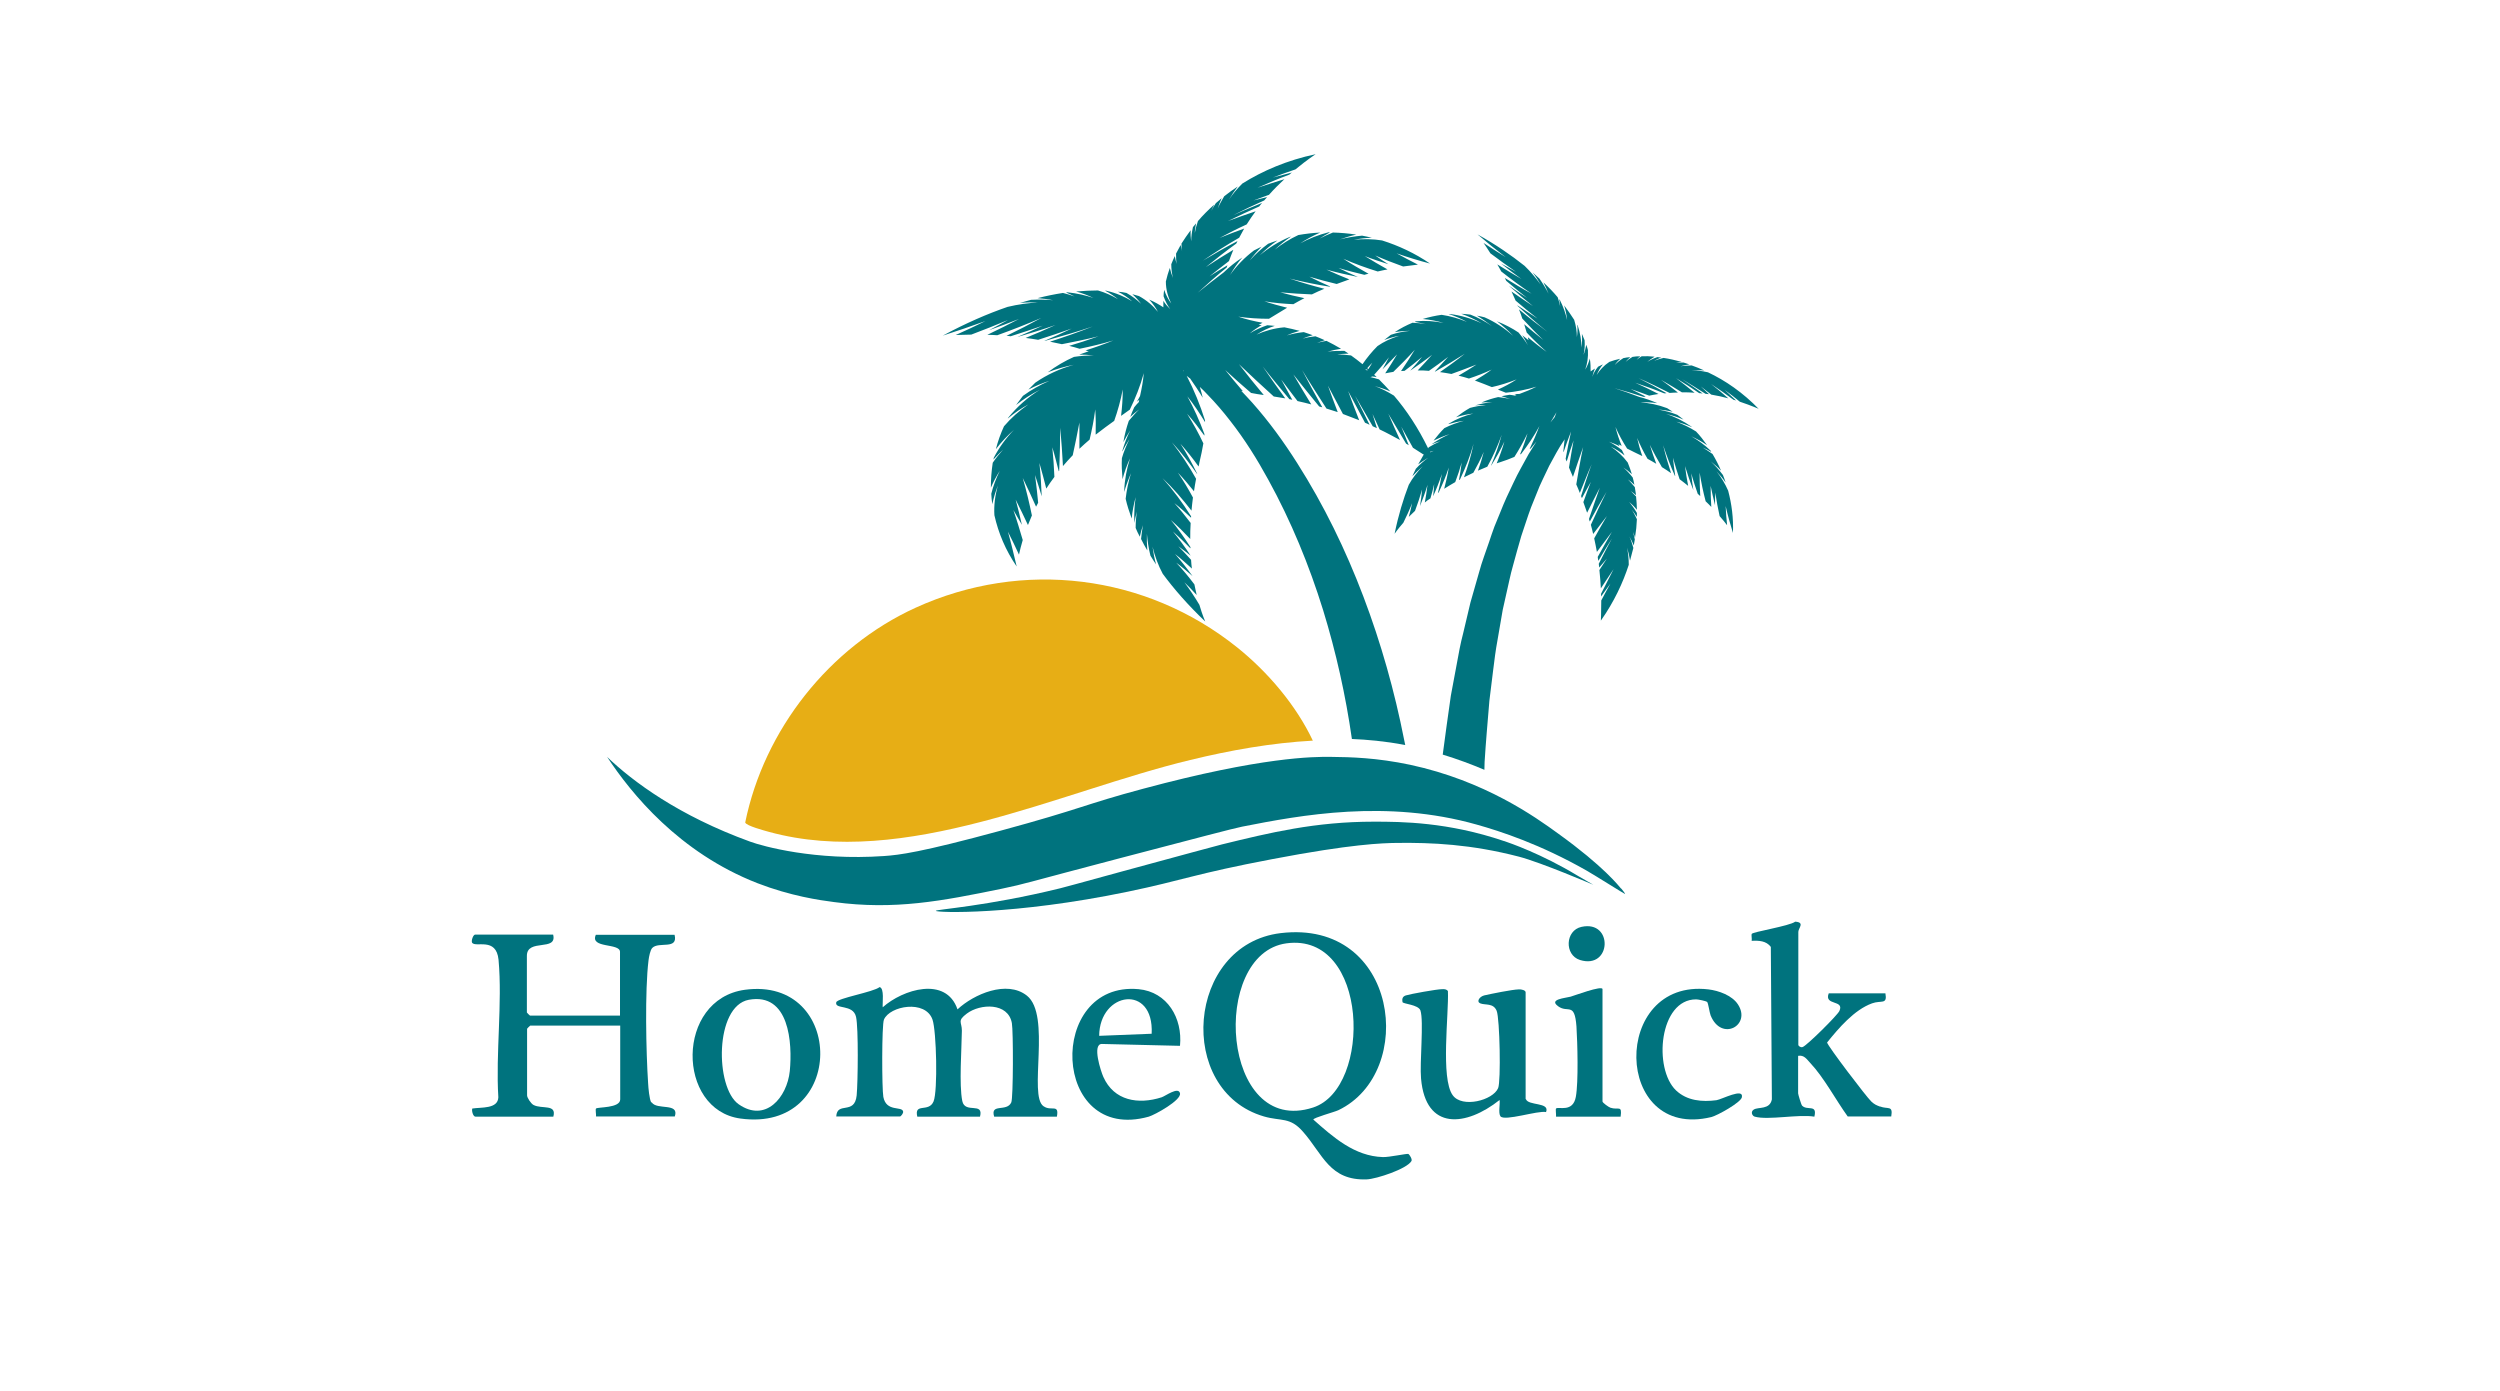 <?xml version="1.0" encoding="UTF-8"?>
<svg id="Warstwa_1" xmlns="http://www.w3.org/2000/svg" version="1.1" viewBox="0 0 1200 667.6">
  <!-- Generator: Adobe Illustrator 29.5.1, SVG Export Plug-In . SVG Version: 2.1.0 Build 141)  -->
  <defs>
    <style>
      .st0 {
        fill: #00737e;
      }

      .st1 {
        fill: #e7ae15;
      }
    </style>
  </defs>
  <path class="st1" d="M630.2,355.5c-19.9,1.1-39.6,4.6-58.9,9.3-63.1,15.2-136.9,52.4-202.2,34.5-2.1-.6-10.9-2.9-11.4-4.5,9.1-44.6,40.4-84.2,81.8-103.1,51.4-23.4,110.5-16.1,154.4,19.1,14.7,11.8,28.3,27.8,36.3,44.8Z"/>
  <g>
    <path class="st0" d="M312.6,529.2c-.9-1.5-1.4-7.1-1.5-9.2-1-14.9-1.6-44.7.2-59.1.2-1.6.8-4.9,1.8-5.9,3.1-3.2,12.5,1.1,10.7-6.3h-37.8c-3,6.7,11.6,3.8,11.6,8.2v30.6h-43.2c-.1,0-1.5-1.4-1.5-1.5v-27.2c0-8.5,14.7-1.9,12.6-10.2h-37.4c-1,0-2,3-1.5,3.9,1.7,2.5,11.6-2.9,12.7,8.2,1.9,20.9-1.4,44.8-.1,66-.2,5.7-8.2,4.7-12.5,5.4-.4,1.1.4,3.9,1.5,3.9h37.4c1.7-6.2-5.4-3.5-9.5-5.6-1.3-.7-3.1-3.5-3.1-4.6v-32c0-.1,1.4-1.5,1.5-1.5h43.2v35.4c0,4.3-10.8,3.6-11.6,4.4-.4.4.1,2.8,0,3.8h37.8c2.3-6.8-8.7-2.9-11.1-6.8Z"/>
    <path class="st0" d="M500.9,531c-7.4-5,3.8-43.8-8-53.1-9.6-7.6-25.5-.7-33.3,6.6-5.5-16.1-26.3-9.6-35.9-1-.2-2,.9-9.2-1.5-9.7-2.9,2.4-20.3,5.3-20.8,7.3-.9,3.6,8.1.7,9.5,7,1.2,5.3.9,31.3.3,37.7-1,9.6-9.4,2.7-9.8,10.1h30.6c.4,0,1.7-1.5,1.5-2.4-.6-2.7-8.1.4-9.5-7-.7-3.9-.8-34.6.3-37.1,2.8-6.6,19.9-9.7,23.3,0,1.9,5.5,2.6,34.3.5,39.3-2.3,5.5-9.4.4-7.8,7.3h30.1c1.9-7.3-7.2-1.2-8.5-7.5-1.6-7.9-.3-24.9-.2-33.8,0-4.2-2.4-4.6,2.4-8.2,6.4-4.8,19.8-5.4,21.6,4.6.7,3.7.7,36.1-.3,38.1-2.2,4.7-10.2.2-8.2,6.8h30.1c1.2-6.3-2.7-2.5-6.2-4.9Z"/>
    <path class="st0" d="M902.5,531.2c-1.9-.7-2.8-1.1-4.3-2.5-2.1-1.9-20.9-26.6-21.2-28.3,5.5-6.8,13-15.7,21.6-18.8,4.4-1.6,7.4.8,6.4-4.8h-27.2c-2.4,6.1,7.7,2.9,5.1,8.5-1,2.1-15.9,16.9-17.7,17.3-1.1.3-2-.7-2-1v-54.3c0-1.8,3.3-4.6-1.5-4.9-2.7,2.1-20.6,4.9-20.9,5.9-.2.8.2,2.3,0,3.3,3.5-.2,7,0,9.2,2.9l.5,73.2c-1,5.1-6.5,3.5-8.7,4.9-1.7,1.1-.7,3.1.5,3.4,6.5,1.8,21.1-1.3,28.6,0,1.5-6.2-3.4-2.7-5.9-5.3-.4-.4-1.9-5.4-1.9-5.9v-18c2.9-.5,4.1,1.6,5.8,3.4,6.6,7,12.3,17.8,18,25.7h20.9c.9-5.5-1.5-3.3-5.4-4.8Z"/>
    <path class="st0" d="M732.3,527.7v-51.4c0-1-2.1-1.5-3.3-1.4-3.2.1-13.1,2.1-16.6,2.9-2.3.6-3.8,3-1.9,3.8,2.4,1,6.3-.3,7.9,3.6,1.5,3.7,2.1,33.9.7,37.1-2.5,5.9-17.3,9.7-21.8,3.4-5.9-8.1-1.8-39.2-2.3-50-.8-1-1.7-.9-2.8-.9-2.4,0-15.2,2.3-17.4,3-1.6.5-1.9,1.7-1.6,3.2.2.9,7.6,1.2,8.6,4,1.7,5.1-.4,25.2.3,32.7,2.2,25.3,21.7,23,37.7,10.3.3,2.1-.7,6.2.4,7.8,1.8,2.6,18.1-2.9,21.9-2,2-4.9-8.7-2.9-9.7-6.3Z"/>
    <path class="st0" d="M823.9,528.1c-6.9.9-14.1.3-19.4-4.7-11-10.5-8.1-43.8,9.7-43.7.9,0,4.7.8,5.2,1.2.6.6,1.1,4.9,1.7,6.5,5.2,12.8,19.7,4.7,13.1-5.3-2.8-4.3-9.2-6.6-14.2-7.2-46.8-5.4-45.8,72.7,1.4,61.3,2.9-.7,14.2-7,14.7-9.5,1-4.7-9.6,1-12.2,1.4Z"/>
    <path class="st0" d="M773,531.7c-.9-.3-3.8-2.4-3.8-3v-53.9c0-2-13.8,3.2-15.3,3.6-2.5.7-10.7,1.2-6,4.6,4.7,3.5,7.9-2.3,8.8,9.7.5,7.7,1,26.8-.3,33.8-1.4,7.7-8.4,4.5-9.5,5.6-.3.3.1,2.9,0,3.9h31c.8-5.8-1.1-3-4.9-4.3Z"/>
    <path class="st0" d="M758.4,460.8c15.2,4.7,16.1-19.3.7-15.9-7.8,1.7-8.3,13.5-.7,15.9Z"/>
    <path class="st0" d="M676,553.9c-.5-.3-9.2,1.6-12.2,1.5-13.6-.4-23.8-9.5-33.4-18,0-.9,10.1-3.6,12-4.5,37.9-18.1,28.9-91.8-27.7-85-45.2,5.5-50.5,75.6-8,88,8.3,2.4,12.5.1,18.8,7.4,9.5,10.8,12.7,23.5,30.6,22.8,4.6-.2,19.2-5,21.4-8.8.5-.8-.9-3.1-1.5-3.4ZM617.5,452.8c39.6-5.4,41.3,69.5,12.8,78.8-44.1,14.4-49.7-73.8-12.8-78.8Z"/>
    <path class="st0" d="M357.5,475.1c-33.2,4.6-32.9,57.6-2.1,61.8,51,7,50.5-68.4,2.1-61.8ZM379.1,514.1c-1.3,12.7-11.7,25-24.6,15.9-11.3-8-11.5-47,4.9-50.1,19.5-3.6,21,20.7,19.7,34.2Z"/>
    <path class="st0" d="M528.9,501.1l37.5.9c1.3-13.2-6-25.9-19.9-27.2-44.2-4-42,74.3,4.9,61.2,3-.9,15.7-7.9,15-11.2-.7-3.4-7,1.3-8.8,1.9-11.2,3.6-22.9,1.7-28-9.8-1.2-2.7-5.5-15.8-.7-15.8ZM552.8,496.2l-25.2,1c.2-21.3,26.4-25.1,25.2-1Z"/>
  </g>
  <g>
    <path class="st0" d="M778.1,426.5c-1-1.1-8.1-10.5-30.2-26.4-11-8-35.2-25.3-71-33-16.1-3.4-28.5-3.7-38.1-3.8-8.3-.1-33.2,0-90.1,15.3-28.4,7.6-29.2,9.5-68.3,20.1-38.6,10.5-48.8,11.7-56.1,12.2-33,2.3-58.2-4.7-64.2-6.9-34.2-12.4-56.3-28.8-68.7-40.7,11.6,17.6,34.5,45.9,72.1,60.6,16,6.2,29.9,8.2,36.9,9.1,29,3.9,51.7-.5,80.4-6.4,11.6-2.4,11.9-2.9,56.9-14.7,36.3-9.5,54.4-14.3,58.5-15.1,28.4-5.6,69.4-13.2,112.6-1,11.4,3.2,30.5,9.4,52.8,22.1,4.7,2.7,18.1,11.2,18.4,11.2.3,0-1.3-2-1.8-2.6Z"/>
    <path class="st0" d="M721.9,403.7c-26.8-9.1-49-9.3-62.4-9.3-28.3,0-50,5.3-72.9,10.9-4.3,1.1-18.6,5-47.3,12.8-26.1,7.1-25.7,7.1-30.5,8.3-35.5,8.7-59.7,10.1-59.6,10.8,0,.9,37.3,2.2,92.2-9.2,26.5-5.5,31.8-8.5,69.2-15.6,38.2-7.3,52.9-7.7,59.9-7.8,16.7-.2,35.5.6,58.6,6.6,10.7,2.8,35.7,13.5,35.7,13.5,0,0-7.5-4.3-7.6-4.4-17.3-10.5-32.6-15.7-35.2-16.6Z"/>
  </g>
  <path class="st0" d="M844.4,196.5c-7.8-8.1-16.3-13.9-24.6-17.8-2.8-.6-5.4-1-7.9-1.1,1.9,0,4,0,6.1.2-2-.9-4-1.7-6-2.4-1.9,0-3.7.2-5.3.4,1.3-.4,2.7-.7,4.2-.9-1-.3-1.9-.6-2.8-.9-1.2,0-2.4,0-3.5,0,.8-.2,1.7-.2,2.6-.3-3-.8-5.9-1.5-8.7-1.9-1.6.4-3.1.8-4.5,1.4,1-.6,2.2-1.1,3.4-1.6-.6,0-1.2-.1-1.8-.2-1.8.6-3.5,1.4-4.9,2.3,1-.9,2.2-1.7,3.5-2.5-2.2-.2-4.2-.3-6.2-.2-.9.5-1.6,1.1-2.4,1.7.5-.6,1.1-1.2,1.7-1.7-1.3,0-2.5.1-3.7.3-1.2.7-2.3,1.5-3.3,2.4.6-.8,1.4-1.5,2.2-2.3-1.2.1-2.3.3-3.3.5-1.6,1-3,2.1-4.1,3.3.7-1.1,1.6-2.1,2.6-3-1.9.4-3.6.9-5.2,1.5-2.7,1.8-4.7,4-6.1,6.3.7-1.8,1.7-3.5,3-5.1-.8.4-1.5.7-2.3,1.1-1.3,1.5-2.2,3.2-2.8,4.9.3-1.3.7-2.7,1.3-4-.7.4-1.4.9-2.1,1.4,0-1.9,0-4-.4-6.2-.5,1.9-1.2,3.7-2.2,5.3,1-2.8,1.5-6,1.3-9.4-.2-.8-.5-1.7-.8-2.5-.3,1.7-.7,3.3-1.3,4.8.5-2.1.7-4.5.5-7-.4-1-.8-2-1.3-3.1.2,2.3.1,4.5-.2,6.6,0-3.3-.6-6.9-1.8-10.6,0-.1-.1-.2-.2-.3.2,2.1.1,4.1-.2,5.9,0-2.6-.4-5.4-1.3-8.3-1.4-2.2-3-4.5-4.8-6.9.7,2.4,1.2,4.7,1.4,7-.7-3.1-1.8-6.3-3.4-9.5-.1-.2-.3-.3-.4-.5.2,1.2.4,2.4.5,3.6-.3-1.5-.7-3-1.2-4.5-2-2.4-4.3-4.8-6.9-7.2,1,1.8,1.8,3.7,2.5,5.5-1.2-2.4-2.7-4.9-4.4-7.3-1.1-1-2.2-2-3.3-3,1.5,1.9,2.8,3.9,3.9,5.9-2.2-3.1-4.8-6.2-7.7-9-6.4-5.1-13.8-10.2-22.6-15.1,4.3,3.7,8.8,7.3,13.5,10.9-3.6-2.2-7.1-4.5-10.6-6.8,1,1.4,2.1,3.1,3.3,5,4,3,8.1,6,12.3,8.9-2.4-1.3-4.8-2.7-7.2-4,3.2,2.5,6.4,5,9.8,7.4-3.9-2.3-7.8-4.6-11.6-7,.6,1.1,1.3,2.2,1.9,3.4,4.7,3.7,9.6,7.3,14.6,10.7-4.4-2.4-8.7-5-12.9-7.6.2.5.5.9.7,1.4,3.2,2.8,6.6,5.5,10,8.2-3-1.9-5.9-3.9-8.8-5.9,0,0,0,0,0,0,3.7,3.3,7.6,6.6,11.6,9.8-3.5-2.3-6.9-4.7-10.3-7,.7,1.4,1.3,2.9,2,4.4,3.4,2.9,6.9,5.8,10.5,8.6-3.3-2.1-6.4-4.2-9.6-6.3,0,0,0,.1,0,.2,4.6,4.2,9.4,8.5,14.4,12.5-4.7-3.5-9.3-7.1-13.7-10.8.6,1.4,1.1,2.9,1.6,4.4,3.2,3.4,6.5,6.9,10.1,10.3-3.1-2.5-6.2-5-9.2-7.6.4,1.3.8,2.7,1.2,4,3,3.2,6.2,6.3,9.6,9.3-3.1-2.2-6.1-4.6-9-7,0,0,0,.1,0,.2.1.4.2.8.3,1.2-1-.8-2-1.6-3-2.4,1,1.6,1.9,3.2,2.7,4.8-1.3-2.1-2.8-4.1-4.5-6.1-3.1-2.1-6.6-3.9-10.4-5.4,2.8,2.1,5.4,4.4,7.8,7-4-3.6-8.7-6.7-13.7-8.9-1.2-.3-2.4-.6-3.7-.8,2.5,1.5,4.9,3.2,7.2,5-3.2-2.2-6.6-4.1-10.3-5.5-1.4-.2-2.9-.3-4.4-.4,3.4,1.2,6.7,2.7,9.8,4.6-4.8-2.3-10.1-3.9-15.4-4.5-.2,0-.3,0-.5,0,3.1,1,6,2.2,8.8,3.8-3.8-1.6-8-2.8-12.1-3.4-3,.4-6.1,1.1-9.1,2,3.4.3,6.7.9,10,1.9-4.4-.9-8.9-1.2-13.2-.8-.2,0-.4.2-.6.3,1.8.3,3.5.7,5.3,1.1-2.1-.4-4.2-.6-6.4-.7-2.9,1.2-5.8,2.7-8.5,4.5,2.4-.4,4.8-.6,7.3-.6-3.2.3-6.3.9-9.2,1.9-1.1.8-2.1,1.6-3.2,2.5,2.3-.9,4.7-1.6,7.2-2-3.8,1.1-7.4,2.8-10.4,4.9-2.6,2.6-5,5.5-7.2,8.7-1.8-1.5-3.7-2.9-5.5-4.2-2.3-.3-4.5-.5-6.7-.5,1.8-.2,3.6-.3,5.5-.4-.7-.4-1.3-.8-2-1.3-2.8,0-5.5,0-8.1.4,2.1-.6,4.3-1.1,6.5-1.4-2.4-1.4-4.7-2.7-7-3.8-1.5.2-3,.6-4.5,1,1.2-.5,2.5-.9,3.7-1.3-1.5-.7-3-1.3-4.5-1.9-2.1.2-4.2.6-6.1,1.1,1.5-.6,3.1-1.2,4.8-1.6-1.5-.6-2.9-1-4.3-1.5-2.8.3-5.5.8-8.1,1.6,1.9-.9,4-1.6,6.1-2.2-2.5-.7-4.9-1.2-7.3-1.7-4.8.4-9.4,1.7-13.4,3.5,2.7-1.7,5.6-3.2,8.8-4.2-1.2-.1-2.4-.2-3.6-.3-3,1-5.8,2.3-8.4,3.9,1.8-1.5,3.7-2.8,5.7-4-.5,0-1,0-1.5,0,.6-.4,1.2-.7,1.9-1.1-3.9-.7-7.8-1.6-11.6-2.9,5,.7,9.9,1,14.7,1,2.6-1.6,5.4-3.3,8.4-5.1,0,0,.2-.1.3-.2-3.6-.9-7.3-1.9-10.9-3.1,4.7.8,9.3,1.2,13.9,1.4,1.8-1,3.5-2,5.3-2.9-3.8-.8-7.7-1.7-11.6-2.8,5.2.5,10.2.8,15.2,1,2-1,4-1.9,6-2.7-5.5-1.4-11.1-3-16.7-4.9,6.5,1.6,12.9,2.9,19.2,3.9.1,0,.2,0,.3-.1-3.3-1.4-6.7-3-10-4.7,4.4,1.3,8.8,2.5,13.1,3.5,2.1-.8,4.1-1.5,6.1-2.2-3.6-1.4-7.3-3-11-4.7,5,1.4,10,2.5,14.9,3.5,0,0,0,0,.1,0-3-1.3-6.1-2.7-9.2-4.3,4.2,1.3,8.3,2.3,12.4,3.3.7-.2,1.3-.4,2-.5-4-2.2-8.1-4.6-12.1-7.2,5.5,2.4,11,4.4,16.5,6.1,1.6-.4,3.2-.7,4.7-1-3.6-2-7.2-4.1-10.9-6.4,3.8,1.5,7.5,2.7,11.3,3.9-2.1-1.3-4.2-2.7-6.3-4.2,4.5,2,9,3.7,13.4,5.3,2.8-.4,5.2-.7,7.1-.9-3.4-1.7-6.8-3.5-10.2-5.4,5.4,1.9,10.7,3.5,16,4.9-7.3-5-15.1-8.6-23-11.1-4.3-.7-9-.8-13.6-.3,2.9-.6,5.8-.9,8.7-1-1.6-.4-3.1-.7-4.7-1-3.6.3-7.2.9-10.7,1.8,2.6-.9,5.2-1.7,7.9-2.3-3.8-.6-7.6-.9-11.2-1-2.2.9-4.3,1.8-6.4,2.9,1.6-1.1,3.3-2,5-3-.3,0-.5,0-.8,0-4.7,1.2-9.3,3-13.5,5.3,3-2,6.2-3.7,9.6-5.2-3.6.2-7.1.6-10.5,1.2-4.1,1.9-7.9,4.3-11.3,7,2.3-2.2,4.9-4.3,7.7-6.2-.2,0-.3,0-.5.1-5.3,2.2-10.2,5.3-14.4,8.8,2.6-2.6,5.4-5,8.5-7.1-1.5.5-3,1-4.5,1.6-3.3,2.4-6.2,5.1-8.8,8,1.7-2.3,3.6-4.5,5.6-6.6-1.2.6-2.4,1.2-3.6,1.8-4.5,3.4-8.4,7.4-11.5,11.8,1.7-2.9,3.6-5.8,5.9-8.4-3.4,2.2-6.4,4.7-9,7.2-4.2,3.1-8.3,6.4-12.4,9.7,4.6-4.2,9.2-8.3,13.9-12.1.1-.4.2-.7.4-1.1-2.9,1.7-5.8,3.5-8.6,5.3,3.1-2.5,6.2-4.9,9.3-7.3.6-1.8,1.4-3.6,2.1-5.4-4.4,2.6-8.8,5.4-13.2,8.3,4.8-3.9,9.6-7.7,14.6-11.3.2-.4.4-.8.6-1.2-5.6,2.9-11.1,6.1-16.6,9.4,5.7-3.9,11.5-7.6,17.4-11,.8-1.5,1.6-2.9,2.4-4.4-3.9,1.4-7.9,2.9-11.8,4.5,4.3-2.3,8.6-4.5,13-6.5,1.4-2.2,2.8-4.3,4.3-6.3-4.5,1.5-8.9,3.1-13.3,4.7,5-2.5,10-4.8,15-7,.5-.6.9-1.2,1.4-1.7-4.7,1.9-9.3,3.8-13.9,5.9,4.9-2.5,9.9-4.9,14.9-7.1.5-.5.9-1.1,1.4-1.6-2.2.5-4.3,1.1-6.5,1.6,2.5-.9,4.9-1.8,7.4-2.7,2.5-2.8,5-5.3,7.4-7.5-4.3,1.3-8.6,2.7-12.9,4.1,5-2.2,10.1-4.4,15.3-6.3.4-.4.8-.7,1.2-1-3,.8-6.1,1.6-9.1,2.4,3.6-1.4,7.2-2.7,10.8-3.9,5.8-4.8,9.7-7.3,9.7-7.3-13.7,2.9-25.5,8-35.2,14.1-2.5,2.5-4.7,5.1-6.4,7.7,1.2-2.1,2.6-4.2,4.2-6.3-2.3,1.5-4.5,3.1-6.5,4.7-1.2,2-2.3,4-3.1,5.9.5-1.6,1.1-3.3,1.9-5-1,.8-1.9,1.6-2.8,2.4-.8,1.2-1.6,2.5-2.2,3.7.4-1,.9-2,1.4-3-2.9,2.6-5.5,5.2-7.8,7.9-.7,2-1.2,3.9-1.5,5.7,0-1.5.3-3,.6-4.6-.5.6-1,1.2-1.5,1.8-.5,2.4-.9,4.6-.8,6.8-.3-1.7-.4-3.5-.3-5.3-1.6,2.2-3.1,4.3-4.4,6.4,0,1.3,0,2.5.3,3.7-.3-.9-.5-2-.7-3-.8,1.4-1.5,2.8-2.2,4.1,0,1.8,0,3.5.3,5-.4-1.2-.7-2.5-.9-3.8-.6,1.3-1.2,2.6-1.7,3.9,0,2.3.3,4.6.8,6.6-.6-1.5-1.1-3.1-1.5-4.8-.8,2.2-1.4,4.4-1.9,6.5,0,4,1.1,7.6,2.6,10.6-1.4-1.9-2.6-4.1-3.4-6.6-.2,1.1-.3,2.1-.3,3.1.8,2.3,1.9,4.4,3.2,6.2-1.2-1.2-2.4-2.5-3.3-4,0,1.1,0,2.1,0,3.1-2-1.3-4.2-2.6-6.8-3.7,1.7,1.8,3.1,3.8,4.2,5.9-2.3-2.9-5.4-5.6-9.1-7.6-1-.3-2.1-.6-3.2-.9,1.6,1.4,3,3,4.2,4.6-2-1.9-4.3-3.7-7-5.2-1.3-.3-2.7-.5-4.1-.6,2.6,1.3,4.9,2.9,6.8,4.6-3.5-2.2-7.7-4-12.5-5.1-.2,0-.3,0-.5,0,2.3,1.2,4.4,2.6,6.2,4.1-2.8-1.7-6.1-3.2-9.6-4.2-3.3,0-6.8.2-10.5.5,3,.8,5.8,1.9,8.3,3.1-3.7-1.3-7.9-2.2-12.3-2.7-.3,0-.6,0-.8.1,1.4.6,2.8,1.2,4.1,1.9-1.8-.7-3.7-1.2-5.6-1.7-3.9.6-7.9,1.4-12.2,2.5,2.6.2,5.1.5,7.5,1-3.4-.3-6.9-.4-10.6-.2-1.8.5-3.5,1-5.4,1.5,3-.3,6-.3,8.8-.2-4.7.2-9.7.9-14.7,2.1-9.6,3.3-20,7.8-31.1,13.8,6.8-2.2,13.6-4.5,20.5-7-4.7,2.3-9.5,4.6-14.3,6.7,2.1,0,4.6-.2,7.5-.2,5.8-2.2,11.7-4.5,17.6-7-3,1.7-6,3.3-9.1,4.9,4.8-1.7,9.6-3.5,14.4-5.4-5,2.6-10.1,5.2-15.2,7.6,1.5,0,3.2.1,4.8.2,7-2.5,14.1-5.3,21.1-8.3-5.5,3-11.1,5.9-16.7,8.6.7,0,1.3.1,2,.2,5.1-1.6,10.2-3.3,15.4-5.1-4,1.9-8.1,3.7-12.1,5.4,0,0,0,0,.1,0,6-1.7,12.1-3.6,18.1-5.7-4.7,2.2-9.5,4.2-14.3,6.2,2,.3,4,.5,6,.9,5.3-1.7,10.7-3.5,16.1-5.4-4.3,2.1-8.7,4-13.1,5.9,0,0,.2,0,.3,0,7.6-2.1,15.2-4.3,22.9-6.9-6.8,2.7-13.7,5.1-20.5,7.3,1.9.4,3.8.8,5.7,1.2,5.8-1.1,11.6-2.3,17.6-3.8-4.7,1.7-9.4,3.2-14.1,4.6,1.7.4,3.4.9,5,1.4,5.4-1.1,10.8-2.4,16.2-4-4.4,1.8-8.9,3.4-13.4,4.8,0,0,.2,0,.2,0,.5.2.9.3,1.4.4-1.5.5-3,1-4.6,1.6,2.3,0,4.6.1,6.9.4-3.1,0-6.2.2-9.4.7-4.3,1.9-8.6,4.4-12.6,7.4,4.1-1.6,8.3-2.8,12.5-3.6-6.5,1.8-12.9,4.7-18.5,8.6-1.1,1.1-2.2,2.2-3.3,3.3,3.3-1.7,6.6-3.1,10.1-4.2-4.4,1.9-8.7,4.3-12.7,7.2-1.1,1.4-2.2,2.9-3.3,4.4,3.5-2.8,7.4-5.3,11.4-7.3-5.7,3.5-10.9,8.1-15.1,13.3-.1.2-.2.4-.3.5,3.1-2.6,6.4-4.9,9.9-6.8-4.3,3-8.3,6.5-11.7,10.5-1.6,3.5-2.9,7.1-3.9,11,2.6-3.4,5.5-6.5,8.7-9.3-3.9,4-7.2,8.6-9.7,13.4,0,.3-.1.6-.2.9,1.5-1.7,3.1-3.3,4.7-4.8-1.8,2-3.5,4.1-5,6.3-.6,3.9-.9,7.9-.9,12,1.2-2.8,2.6-5.5,4.3-8.1-1.8,3.6-3.2,7.3-4.1,11,.1,1.7.2,3.3.5,5,.6-3,1.5-6,2.7-9-1.4,4.8-2,9.7-1.7,14.3,1.9,8.5,5.4,16.9,10.7,24.6-1.3-5.4-2.6-11-4.2-16.7,1.9,3.7,3.6,7.4,5.3,11,.4-1.9,1-4.3,1.8-7-1.4-4.7-2.8-9.5-4.5-14.4,1.4,2.4,2.8,4.8,4.1,7.1-.9-4-1.9-8-3-12.1,2.1,4.1,4,8.2,5.9,12.2.6-1.5,1.2-3,1.9-4.6-1.2-5.8-2.6-11.8-4.4-18,2.3,4.7,4.4,9.3,6.4,13.8.3-.6.6-1.2,1-1.9-.4-4.3-.9-8.8-1.5-13.3,1.2,3.5,2.2,6.9,3.2,10.2,0,0,0,0,0-.1-.2-5.2-.5-10.5-1.1-15.9,1.2,4.2,2.3,8.3,3.3,12.3,1.2-1.9,2.5-3.7,3.9-5.6-.2-4.6-.5-9.3-1-14.2,1.2,3.9,2.1,7.7,3.1,11.5,0,0,.1-.2.2-.3.3-6.6.5-13.4.4-20.6.7,6.3,1.1,12.5,1.4,18.4,1.5-1.7,3-3.5,4.7-5.2,1.1-5.1,2.2-10.3,3.2-15.7,0,4.3,0,8.5,0,12.6,1.5-1.5,3.2-2.9,4.9-4.4,1.1-4.7,2.1-9.5,2.7-14.5.3,4.1.3,8.1.2,12.1,0,0,.2-.1.3-.2,3.1-2.4,5.9-4.5,8.6-6.4,1.7-4.8,3.1-9.8,4.1-15.1,0,4.4-.3,8.6-.8,12.7,1.4-1,2.8-2,4.2-3,2.7-5.5,5-11.3,6.7-17.5-.3,3.8-1,7.4-1.8,11-.5.9-1,1.7-1.5,2.7.4-.3.8-.6,1.1-.9,0,.3-.1.7-.2,1.1-.8.8-1.5,1.6-2.2,2.5-.7,1.5-1.3,3-1.9,4.6,1.4-1.3,2.8-2.5,4.3-3.6-1.8,1.7-3.4,3.6-5,5.5-1.1,3.2-2,6.6-2.6,10.2,1-1.9,2.1-3.8,3.3-5.6-1.6,3.1-2.8,6.4-3.8,9.8,0,0,0,.2,0,.3,1-2,2.2-4,3.4-5.9-1.4,2.9-2.7,5.9-3.6,9.1-.2,3.2,0,6.6.3,10.1.9-3.4,2.1-6.8,3.6-10-1.6,5-2.6,10.3-2.8,15.6,0,.2,0,.3,0,.5.9-3.1,2-6.1,3.3-9-1.3,4-2.1,8.1-2.6,12.3.7,3.1,1.7,6.2,2.9,9.5.3-3.5,1-6.9,1.9-10.3-.6,4.1-.8,8.3-.6,12.4.3-1.9.7-3.7,1.2-5.5-.4,2.6-.6,5.2-.6,7.9.6,1.4,1.2,2.8,2,4.2.4-1.9.9-3.7,1.5-5.5-.4,2.2-.7,4.4-.9,6.6.9,1.8,1.9,3.7,3,5.5-.2-2.7-.3-5.3-.2-8,.3,3.5.8,7,1.7,10.5.9,1.4,1.7,2.8,2.7,4.2-.8-2.8-1.3-5.7-1.7-8.5,1.1,4.5,2.7,8.9,4.9,13,5.4,7.3,12.1,15,20.4,22.9,0,0-1.3-2.8-2.8-8-2.2-3.7-4.6-7.3-7.2-10.8,2.1,2,4,4,5.9,6.1-.4-1.6-.7-3.3-1.1-5.1-2.7-3.6-5.6-7.1-8.7-10.4,2.7,2,5.3,4.2,7.8,6.4-2.6-3.6-5.4-7.2-8.4-10.6,2.8,2.2,5.5,4.6,8.1,7-.2-1.3-.3-2.8-.4-4.2-2-2.2-4-4.4-6.1-6.5,2,1.4,4,3,5.9,4.5,0,0,0,0,0,0-2.6-4-5.5-7.9-8.5-11.6,2.9,2.6,5.7,5.3,8.4,8.1,0-.2,0-.4,0-.6-2.9-4.5-6-8.9-9.4-13,3.3,2.9,6.3,5.9,9.3,9.1,0-2.5,0-5.1.2-7.7-2.5-3.3-5.1-6.5-7.8-9.5,2.8,2.2,5.4,4.5,8,7,0-.2,0-.4,0-.7-4.1-6.5-8.6-12.6-13.7-18.3,5.1,4.8,9.6,10.1,13.9,15.6.2-2,.4-4.1.7-6.3-2.2-4.1-4.6-8.1-7.2-11.9,2.7,2.8,5.3,5.9,7.7,8.9.3-2,.6-4,1-6-3.4-6.1-7.3-12-11.6-17.5,4.4,4.8,8.4,9.9,12.1,15.2,0,0,0-.1,0-.2-2.4-4.9-5-9.7-8-14.3,3.1,3.5,6,7.1,8.7,10.9.2-.6.3-1.3.4-1.9.8-3.3,1.4-6.3,1.9-9.2-2.3-4.9-4.9-9.6-7.8-14.2,3,3.3,5.7,6.9,8.3,10.5,0-.3,0-.6,0-.8-2.3-6.2-5-12.3-8.2-18.1,3.1,3.9,5.9,8.1,8.5,12.4,0-.3,0-.5,0-.8-2.3-7.3-5.2-14.5-8.8-21.4.3.2.6.5.9.7.2.2.4.4.7.5,2.1,3,4.2,6.1,6.1,9.3-.4-1.8-.9-3.5-1.4-5.2,1.3,1.2,2.5,2.4,3.7,3.7,3.9,4,7.5,8.2,10.9,12.6,6.9,8.8,12.9,18.4,18.3,28.3,10.9,19.8,19.6,41,26.3,62.6,6.2,20.2,10.8,40.8,13.8,61.8,7.1.3,15.7,1,25.6,2.9-.2-.8-.3-1.6-.5-2.4-4.6-23.4-11.1-46.5-19.6-68.9-8.5-22.4-18.9-43.8-31.8-64.1-6.4-10.1-13.5-19.9-21.5-28.9-1.7-1.9-3.5-3.8-5.3-5.7.3,0,.5.1.8.2-2.8-3.3-5.7-6.7-8.5-10.2,4.1,3.8,8.2,7.4,12.4,11,1.9.4,3.9.7,6.1,1-4-4.8-8-9.7-11.9-14.8,5.5,5.3,11.1,10.4,16.7,15.5,1.8.3,3.7.6,5.5.9-3.6-5-7.3-10.1-10.8-15.3,4.2,5.4,8.5,10.5,12.8,15.7.5,0,.9.2,1.4.3-1.8-3.2-3.6-6.5-5.3-9.7,2.6,3.5,5.2,6.9,7.8,10.3,2.2.5,4.4,1,6.6,1.6-2.9-4.8-5.8-9.5-8.6-14.4,4.1,5.2,8.2,10.3,12.4,15.4.5.1,1,.3,1.5.4-3.3-5.9-6.6-11.9-9.7-17.9,3.8,6.3,7.8,12.4,11.7,18.5,1.8.6,3.6,1.1,5.4,1.7-1.6-4.2-3.2-8.5-4.7-12.7,2.4,4.6,4.8,9.1,7.2,13.6,2.7,1,5.3,2,7.8,3-1.8-4.6-3.6-9.3-5.3-14,2.7,5.1,5.4,10.1,8.1,15.2.7.3,1.5.6,2.2,1-2.4-4.7-4.7-9.3-7-14,2.8,4.9,5.7,9.8,8.5,14.7.7.3,1.4.6,2,.9-.7-2.3-1.4-4.5-2.1-6.8,1.1,2.5,2.3,4.9,3.4,7.4,3.6,1.7,6.8,3.5,9.8,5.1-1.9-4.2-3.8-8.4-5.6-12.6,2.8,4.8,5.6,9.5,8.5,14.3.5.3.9.5,1.3.8-1.2-3-2.4-5.9-3.6-8.9,1.9,3.4,3.7,6.7,5.6,10.1,2.1,1.3,3.8,2.4,5.3,3.4-.1,0-.2.1-.3.2-.8,1.4-1.7,2.9-2.5,4.4,1.6-1.2,3.2-2.2,4.8-3.2,0,0,0,0,0,0-2.1,1.6-4.1,3.3-5.9,5.3-.6,1.2-1.1,2.4-1.7,3.6,1.6-1.7,3.3-3.3,5-4.8-2.5,2.6-4.9,5.6-6.7,8.9-2.6,6.8-5,14.6-6.8,23.5,0,0,1.4-2.1,4.2-5.3,1.5-3.1,3-6.2,4.2-9.4-.4,2.2-1,4.4-1.6,6.6.9-.9,1.9-1.9,3-2.9,1.3-3.4,2.4-6.8,3.4-10.3-.2,2.7-.6,5.4-1,8,1.3-3.3,2.6-6.7,3.6-10.2-.3,2.8-.8,5.7-1.3,8.5.8-.7,1.7-1.4,2.7-2,.7-2.3,1.3-4.6,1.8-6.9-.1,2-.3,3.9-.5,5.9,0,0,0,0,0,0,1.6-3.5,3-7.1,4.2-10.7-.5,3.1-1.2,6.1-1.9,9.1.1,0,.2-.2.4-.3,1.8-3.9,3.5-7.8,4.8-11.9-.5,3.4-1.3,6.8-2.2,10.2,1.7-1.1,3.4-2.1,5.3-3.2,1.2-3.1,2.2-6.2,3.1-9.4-.3,2.8-.8,5.6-1.3,8.4.2,0,.3-.2.5-.3,2.6-5.5,4.9-11.2,6.5-17.1-1.1,5.5-2.7,10.8-4.6,16.1,1.5-.7,3-1.5,4.5-2.2,1.8-3.2,3.5-6.5,5-10-.8,3.1-1.7,6-2.8,9,1.5-.6,3-1.3,4.5-1.9,2.7-4.9,5-10,6.9-15.3-1.3,5-3.1,9.9-5.1,14.7,0,0,0,0,.1,0,2.3-3.7,4.5-7.5,6.3-11.5-1,3.6-2.3,7.1-3.7,10.5.5-.2,1-.4,1.5-.5,2.5-.8,4.9-1.7,7-2.6,2.3-3.6,4.4-7.4,6.3-11.3-1,3.4-2.2,6.8-3.6,10.1.2,0,.4-.2.6-.3,3.2-4.2,6.2-8.6,8.7-13.3-1.4,3.8-3,7.4-4.7,11,.2-.1.4-.2.6-.3.9-1.1,1.8-2.2,2.7-3.3-1.3,2-2.6,4.1-3.8,6.1-2.4,4.5-5.1,9-7.2,13.6l-3.3,7c-1.1,2.3-2,4.7-3,7.1l-2.9,7.1c-.9,2.4-1.7,4.8-2.5,7.2-1.6,4.8-3.5,9.6-4.8,14.5l-4.2,14.7-3.5,14.8c-1.3,4.9-2.2,9.9-3.1,14.9l-2.8,15c-1.3,9.4-2.7,18.8-3.9,28.3,7.2,2.2,13.9,4.7,20,7.3,0-1.3.1-2.5.1-3.8.6-9.8,1.5-19.6,2.3-29.4l1.8-14.6c.6-4.9,1.2-9.7,2.1-14.5l2.5-14.5,3.2-14.3c1-4.8,2.5-9.4,3.7-14.1.7-2.3,1.3-4.7,2-7l2.3-6.9c.8-2.3,1.5-4.6,2.4-6.9l2.7-6.7c1.7-4.6,4-8.8,6-13.2,2.3-4.2,4.5-8.5,7.2-12.4,0-.1.1-.2.2-.3-.2,1.9-.4,3.7-.6,5.6,0,.2,0,.3.1.5,1.1-3.3,2.3-6.6,3.6-9.9-1,4.4-1.8,8.8-2.6,13.1.1.4.3.8.5,1.3,1-3.4,2.1-6.7,3.3-10.1-.8,4.4-1.5,8.7-2.2,13,.6,1.4,1.2,2.9,1.9,4.5,1.6-4.8,3.2-9.5,4.9-14.3-1.3,6-2.3,11.9-3.3,17.9.6,1.4,1.2,2.7,1.7,4.1,1.9-4.6,3.7-9.3,5.7-13.8-1.9,5.1-3.5,10.3-5.1,15.3.1.3.3.7.4,1,1.4-2.6,2.8-5.2,4.3-7.8-1.3,3.2-2.4,6.5-3.6,9.7.6,1.7,1.2,3.4,1.8,5.1,2-4,4-8,6.1-12-1.8,5-3.5,10-5.2,15,.1.4.2.8.4,1.2,2.6-4.8,5.2-9.5,8-14.2-2.6,5.3-5.1,10.5-7.5,15.8.4,1.5.8,2.9,1.1,4.4,2.2-2.9,4.4-5.8,6.6-8.6-2.1,3.5-4.1,7.1-6.1,10.7.5,2.2.9,4.4,1.3,6.5,2.4-3.2,4.8-6.4,7.2-9.6-2.3,4-4.6,8-6.8,12,0,.6.2,1.3.3,1.9,2.1-3.6,4.3-7.2,6.5-10.7-2.2,4-4.2,8-6.3,12.1,0,.6.2,1.2.2,1.8,1.2-1.4,2.5-2.9,3.7-4.3-1.2,1.8-2.4,3.6-3.6,5.5.3,3.2.6,6.1.7,8.8,2-3.1,4.1-6.1,6.1-9.2-2,3.9-4,7.9-6,11.8,0,.4,0,.8,0,1.3,1.5-2.1,3-4.1,4.5-6.2-1.5,2.7-3,5.4-4.4,8.1,0,6.1-.2,9.8-.2,9.7,6.4-9.1,10.6-18.2,13.4-26.8,0-2.8-.3-5.6-.8-8.2.6,2,1.1,4.1,1.4,6.2.6-2.1,1.1-4.1,1.6-6.1-.5-1.9-1.1-3.8-1.9-5.5.8,1.3,1.5,2.8,2.1,4.3.2-1,.3-1.9.5-2.9-.3-1.2-.5-2.4-.9-3.6.4.9.7,1.8,1,2.7.5-3,.8-6,.9-8.8-.8-1.7-1.6-3.3-2.6-4.7.9,1.1,1.8,2.3,2.6,3.6,0-.6,0-1.3,0-1.9-1.1-1.9-2.4-3.7-3.7-5.3,1.3,1.1,2.6,2.4,3.7,3.8,0-2.2-.2-4.4-.4-6.4-.8-.9-1.7-1.8-2.5-2.6.9.6,1.7,1.3,2.5,2-.2-1.3-.4-2.6-.6-3.9-1.1-1.3-2.2-2.6-3.3-3.7,1.1.8,2.1,1.6,3.1,2.6-.2-1.2-.5-2.4-.8-3.5-1.4-1.8-2.9-3.4-4.5-4.8,1.4.9,2.8,2,4.1,3.2-.6-2-1.3-3.8-2-5.6-2.3-3.1-5.1-5.6-8.1-7.6,2.3,1.1,4.5,2.5,6.6,4.2-.4-.9-.9-1.7-1.3-2.6-2-1.6-4.1-2.9-6.2-4,1.7.6,3.5,1.3,5.1,2.2-.2-.3-.4-.7-.6-1,.5.3,1,.5,1.6.8-1.2-2.9-2.2-5.9-3-9.1,1.6,3.7,3.5,7.1,5.6,10.4,2.2,1.1,4.5,2.3,7.1,3.5,0,0,.1,0,.2.1-1-2.8-1.8-5.7-2.5-8.7,1.5,3.5,3.1,6.8,5,10,1.4.8,2.9,1.6,4.2,2.4-1.1-2.9-2.1-5.9-3.1-9.1,1.8,3.7,3.8,7.3,5.8,10.7,1.5.9,3,1.9,4.4,2.9-1.4-4.3-2.7-8.8-3.8-13.4,1.7,5.1,3.5,9.9,5.6,14.6,0,0,.1.1.2.2-.4-2.9-.8-5.8-1.1-8.8,1,3.6,2.1,7,3.2,10.3,1.4,1.1,2.8,2.1,4.1,3.2-.6-3.1-1.1-6.2-1.5-9.5,1.2,4,2.5,7.8,4,11.5,0,0,0,0,0,0-.4-2.6-.8-5.3-1-8,.9,3.4,2,6.6,3.1,9.8.4.4.8.7,1.2,1.1-.2-3.7-.3-7.4-.3-11.3.8,4.8,1.7,9.3,2.9,13.8,1,.9,1.9,1.9,2.7,2.7-.2-3.3-.3-6.6-.3-10.1.6,3.2,1.4,6.3,2.1,9.3,0-2,0-4,.1-6.1.6,3.9,1.3,7.6,2.1,11.3,1.5,1.7,2.7,3.2,3.6,4.4-.3-3-.6-6.1-.7-9.2,1,4.4,2.2,8.7,3.5,12.9.3-7-.6-13.9-2.3-20.3-1.4-3.2-3.3-6.4-5.6-9.3,1.6,1.7,3.1,3.5,4.4,5.4-.4-1.2-.8-2.4-1.3-3.6-1.7-2.3-3.7-4.5-5.8-6.5,1.7,1.4,3.4,2.8,4.9,4.4-1.2-2.8-2.6-5.5-4.1-8-1.5-1.1-3.1-2.1-4.7-3.1,1.4.6,2.8,1.3,4.1,2.1-.1-.2-.2-.4-.3-.6-2.8-2.7-6-5-9.3-6.9,2.6,1.2,5.2,2.6,7.6,4.3-1.7-2.4-3.4-4.6-5.3-6.6-3-1.9-6.3-3.5-9.5-4.7,2.5.6,5,1.5,7.5,2.6-.1-.1-.2-.2-.3-.3-3.8-2.6-7.9-4.7-12.1-6,2.8.6,5.7,1.5,8.4,2.7-1-.8-2-1.6-3-2.3-3-1.2-6.1-2-9.1-2.5,2.3.1,4.6.5,6.9,1-.9-.6-1.8-1.1-2.7-1.7-4.2-1.6-8.6-2.5-12.9-2.8,2.7-.1,5.4,0,8.2.4-3-1.3-5.9-2.3-8.7-3-3.9-1.5-7.8-2.9-11.9-4.2,4.8,1.3,9.5,2.7,14.1,4.2.3,0,.6-.2.9-.2-2.4-1.2-4.8-2.4-7.2-3.6,3,1,6,2.1,8.9,3.2,1.5-.3,3-.6,4.5-.8-3.7-1.9-7.4-3.7-11.2-5.4,4.7,1.6,9.3,3.2,13.9,5.1.4,0,.7,0,1.1-.1-4.4-2.5-8.8-4.9-13.4-7.2,5.1,2.2,10,4.6,14.9,7.1,1.3-.1,2.7-.2,4-.2-2.6-2.1-5.3-4.1-8.1-6.1,3.4,2,6.7,3.9,10,6,2,0,4.1,0,6.1.2-2.9-2.4-5.9-4.7-8.9-7,3.8,2.3,7.5,4.7,11.1,7.2.6,0,1.2.1,1.7.2-3.2-2.4-6.6-4.6-9.9-6.9,3.8,2.3,7.5,4.6,11.2,7,.6,0,1.1.2,1.7.2-1.3-1.2-2.6-2.5-3.9-3.7,1.7,1.3,3.3,2.6,5,3.9,3,.5,5.7,1.1,8.2,1.8-2.7-2.4-5.5-4.7-8.3-6.9,3.7,2.4,7.3,5,10.8,7.6.4.1.8.2,1.2.3-1.8-1.7-3.7-3.4-5.5-5.1,2.5,1.8,4.9,3.7,7.3,5.7,5.7,1.9,9.1,3.5,9.1,3.4ZM568.2,178.2c-.1-.2-.2-.4-.3-.6.1.2.2.3.4.5h0ZM656.3,177.8c-.3-.1-.6-.2-.9-.3,0,0,.1-.1.2-.2.3,0,.6.1.9.2,0,0-.1.2-.2.3ZM656.2,176.8c.8-.9,1.6-1.8,2.5-2.7-.6,1.1-1.3,2.1-1.9,3.1-.2-.2-.4-.3-.5-.5ZM686.4,217.1c0,0,0-.1,0-.2.6-.2,1.2-.4,1.8-.5-.6.2-1.1.5-1.7.7ZM729.4,189.1c-.8,0-1.6,0-2.5.1.4.1.7.3,1.1.4-.3,0-.5.2-.8.3-.9-.2-1.8-.3-2.6-.4-1.3.2-2.6.4-3.9.7,1.4.4,2.9.9,4.3,1.4-1.9-.5-3.9-.8-5.9-1-2.6.6-5.3,1.4-8,2.6,1.7-.1,3.5-.2,5.2-.2-2.8.3-5.5.8-8.3,1.6,0,0-.1,0-.2,0,1.8-.2,3.7-.2,5.5-.2-2.6.3-5.2.7-7.7,1.4-2.3,1.3-4.5,2.8-6.7,4.5,2.7-.9,5.5-1.5,8.3-1.8-4.1,1-8.1,2.6-11.7,4.8,0,0-.2.2-.3.3,2.4-.7,4.9-1.3,7.5-1.6-3.2.8-6.4,2-9.4,3.5-1.8,1.8-3.5,3.8-5.2,6,2.5-1.2,5.1-2.3,7.7-3.1-3,1.3-6,3-8.7,4.9,1.4-.6,2.8-1.1,4.3-1.5-1.9.8-3.8,1.8-5.6,2.9-.1.2-.2.3-.3.5-4.8-9.9-10.4-18.3-16.4-25.3-3-1.9-6.1-3.4-9.2-4.6,2.5.7,5,1.5,7.5,2.6-1.8-2-3.6-3.9-5.5-5.8-1.4-.4-2.7-.8-4.1-1.1.3,0,.6-.2.9-.3.7,0,1.4.2,2.1.3-.4-.4-.8-.8-1.2-1.1,2.4-2.7,4.8-5.4,7.1-8.4-1,2-2.1,3.9-3.1,5.8,2.3-2.3,4.6-4.7,7-7.2-1.9,3.2-3.8,6.2-5.7,9.1,1.2-.2,2.5-.5,3.9-.7,3.4-3.3,6.9-6.8,10.3-10.6-2.2,3.6-4.4,7-6.6,10.2.6,0,1.1-.1,1.7-.1,2.8-2.1,5.6-4.3,8.4-6.7-1.8,2.3-3.7,4.4-5.6,6.5,0,0,0,0,.1,0,3.4-2.4,6.9-4.8,10.3-7.5-2.3,2.6-4.6,5.1-6.9,7.5,1.8,0,3.6,0,5.4.2,3-2.1,6.1-4.3,9.2-6.7-2.1,2.4-4.3,4.7-6.4,7,0,0,.2,0,.3,0,4.6-2.6,9.3-5.4,14.1-8.5-4,3.2-8,6.1-11.9,8.8,1.8.2,3.6.6,5.5.9,3.9-1.4,7.9-2.9,12-4.5-2.9,1.9-5.8,3.7-8.6,5.3,1.7.4,3.3.9,5,1.4,3.6-1.2,7.3-2.6,10.9-4.3-2.7,2-5.4,3.7-8.1,5.3,0,0,.2,0,.2,0,2.9,1.1,5.6,2.1,8,3.1,4-.9,7.9-2.1,11.9-3.7-2.9,1.9-5.9,3.5-9,4.9,1.3.5,2.6,1,3.8,1.5,4.9-.5,9.8-1.4,14.7-2.9-2.7,1.4-5.5,2.5-8.2,3.5ZM746.1,200.4c-.6.8-1.3,1.6-1.9,2.4,1-1.6,2-3.3,2.9-4.9-.3.9-.6,1.7-1,2.6Z"/>
</svg>